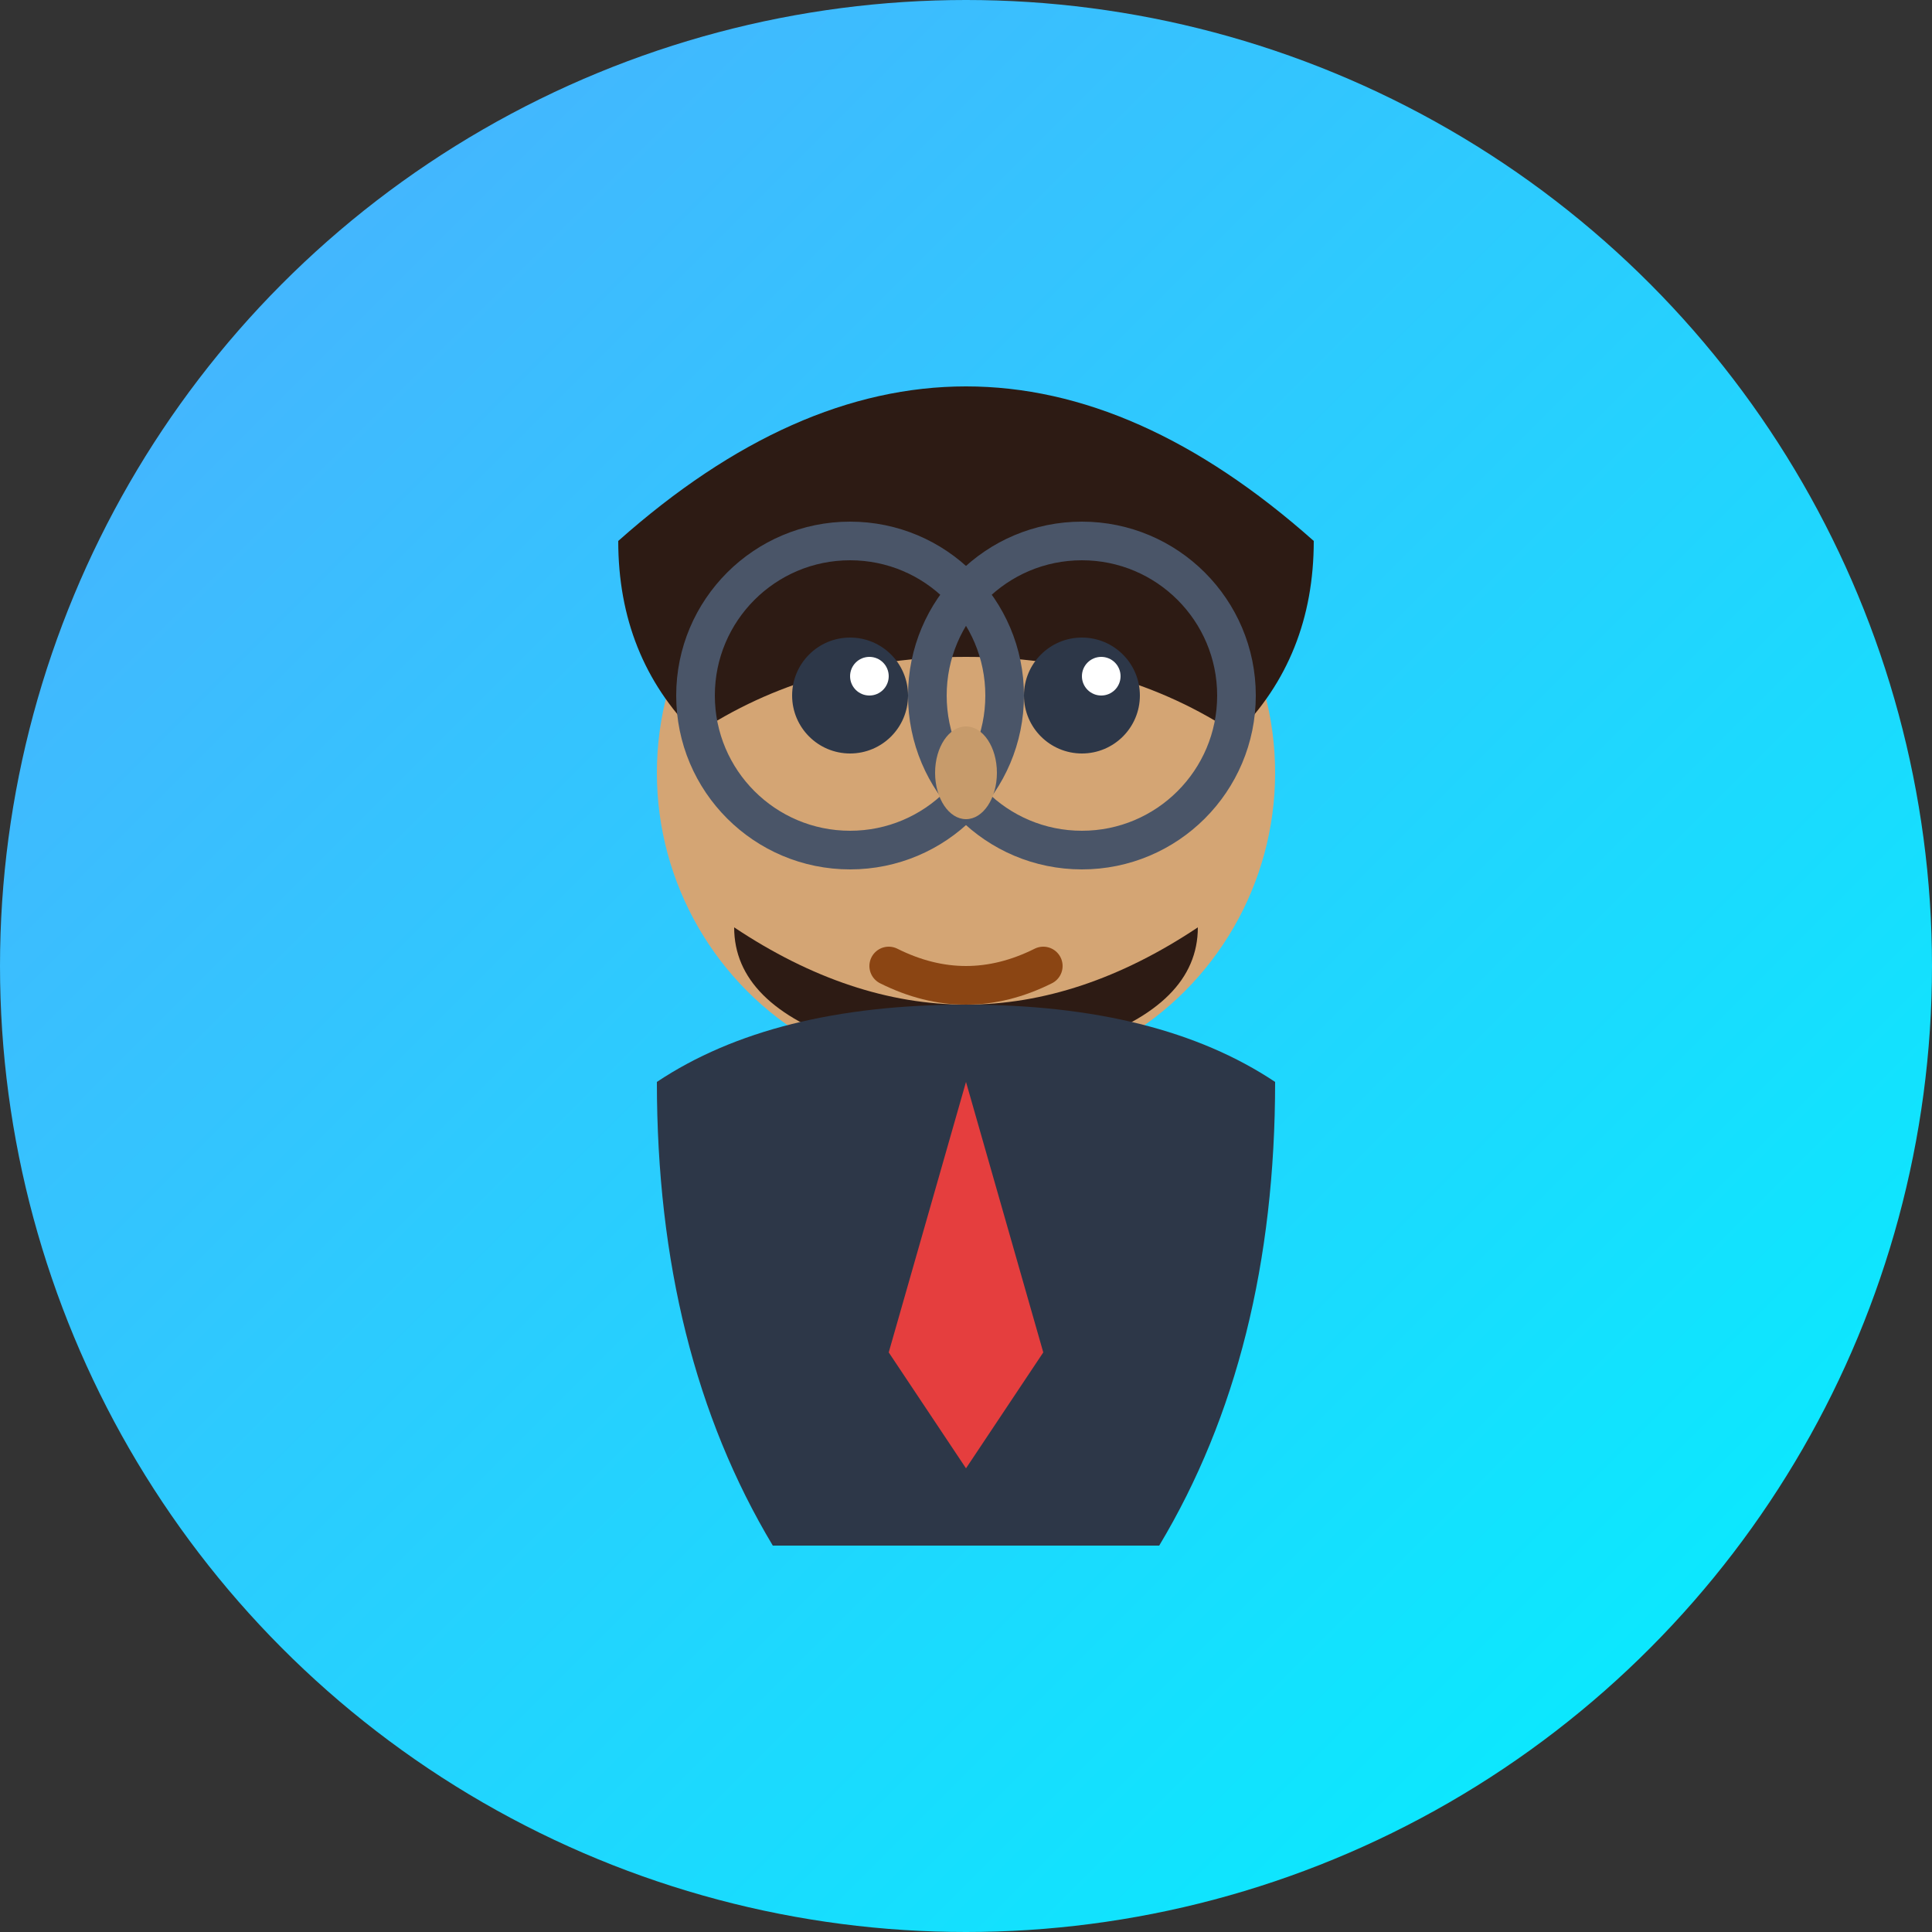 <svg width="50" height="50" viewBox="0 0 50 50" fill="none" xmlns="http://www.w3.org/2000/svg">
  <rect x="0" y="0" width="50" height="50" fill="#333333" stroke="none"/>
  <!-- Background Circle -->
  <circle cx="25" cy="25" r="25" fill="url(#avatarGradient2)"/>
  
  <!-- Face -->
  <circle cx="25" cy="20" r="8" fill="#d4a574"/>
  
  <!-- Hair -->
  <path d="M16 14 Q25 6 34 14 Q34 17 32 19 Q29 17 25 17 Q21 17 18 19 Q16 17 16 14 Z" fill="#2d1b14"/>
  
  <!-- Beard -->
  <path d="M19 24 Q25 28 31 24 Q31 26 28 27 Q25 28 22 27 Q19 26 19 24 Z" fill="#2d1b14"/>
  
  <!-- Eyes -->
  <circle cx="22" cy="18" r="1.5" fill="#2d3748"/>
  <circle cx="28" cy="18" r="1.5" fill="#2d3748"/>
  <circle cx="22.5" cy="17.5" r="0.5" fill="white"/>
  <circle cx="28.5" cy="17.5" r="0.5" fill="white"/>
  
  <!-- Glasses -->
  <circle cx="22" cy="18" r="4" fill="none" stroke="#4a5568" stroke-width="1"/>
  <circle cx="28" cy="18" r="4" fill="none" stroke="#4a5568" stroke-width="1"/>
  <path d="M26 18 L26 18" stroke="#4a5568" stroke-width="1"/>
  
  <!-- Nose -->
  <ellipse cx="25" cy="20" rx="0.8" ry="1.2" fill="#c79b6b"/>
  
  <!-- Mouth -->
  <path d="M23 25 Q25 26 27 25" stroke="#8b4513" stroke-width="1" fill="none" stroke-linecap="round"/>
  
  <!-- Body/Clothing -->
  <path d="M17 28 Q17 35 20 40 L30 40 Q33 35 33 28 Q30 26 25 26 Q20 26 17 28 Z" fill="#2d3748"/>
  
  <!-- Tie -->
  <path d="M25 28 L23 35 L25 38 L27 35 Z" fill="#e53e3e"/>
  
  <defs>
    <linearGradient id="avatarGradient2" x1="0%" y1="0%" x2="100%" y2="100%">
      <stop offset="0%" style="stop-color:#4facfe"/>
      <stop offset="100%" style="stop-color:#00f2fe"/>
    </linearGradient>
  </defs>
</svg>
